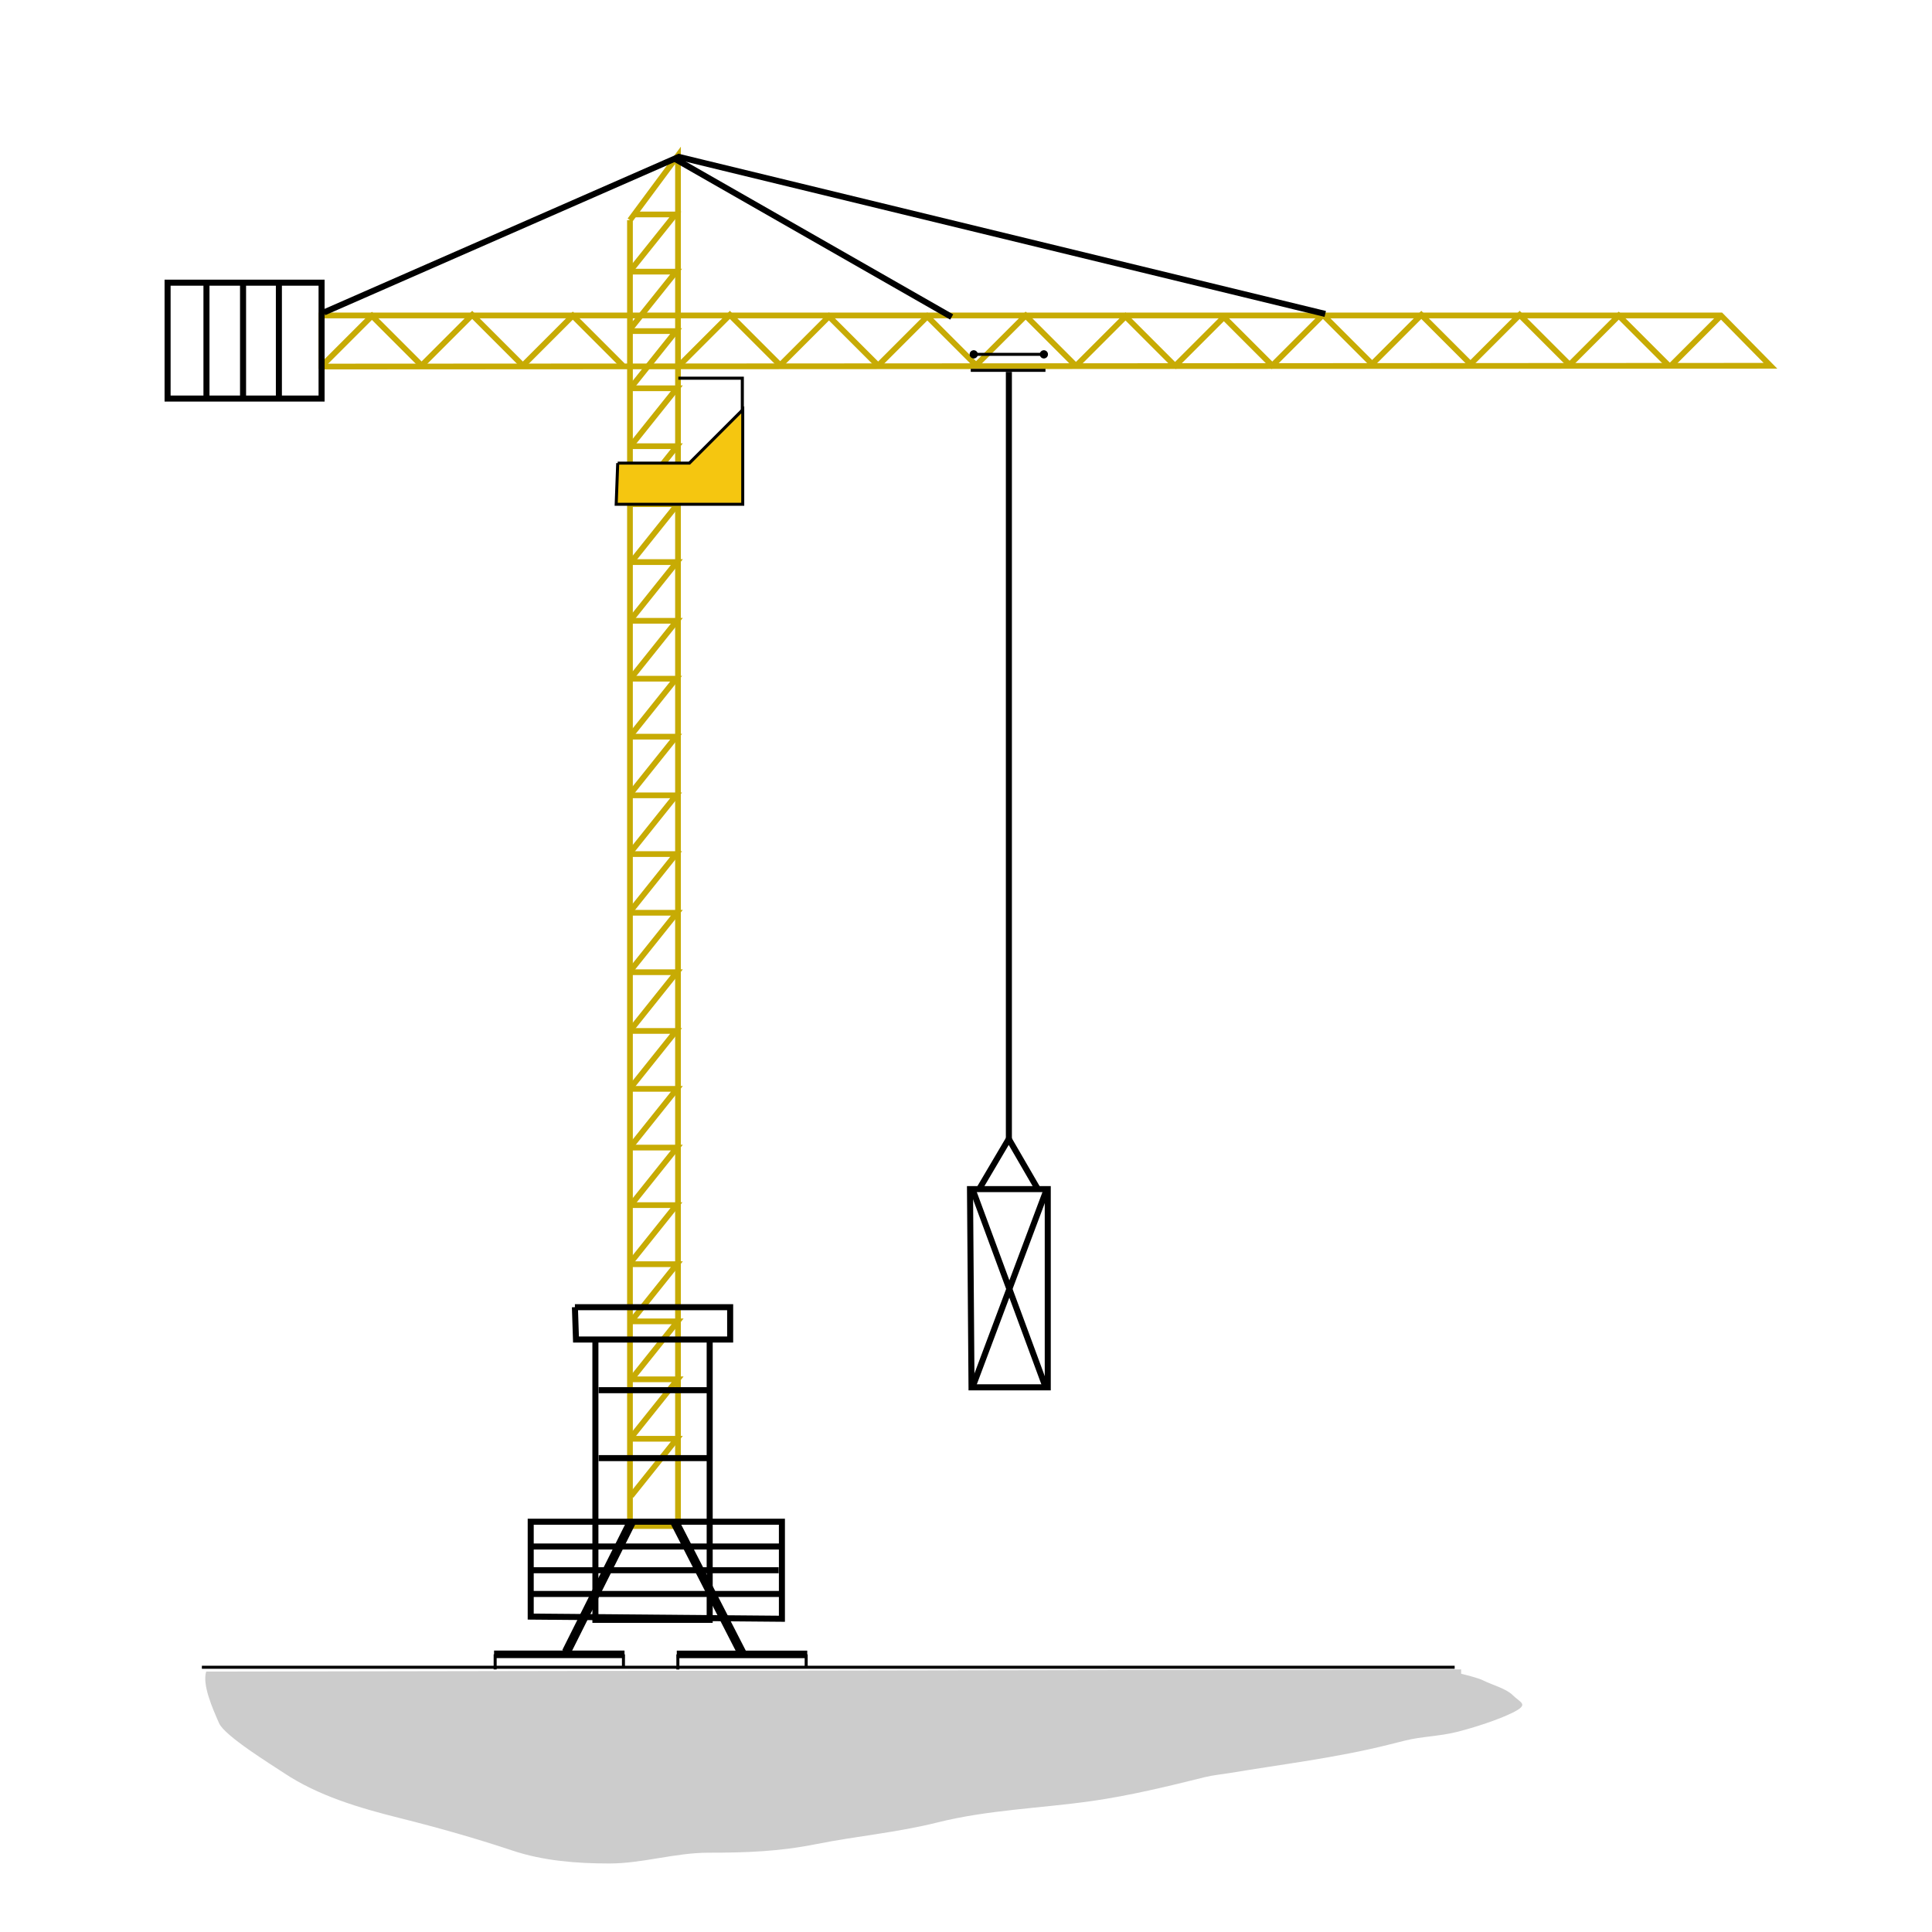 <?xml version="1.0" encoding="UTF-8"?>
<svg viewBox="0 0 640 640" xmlns="http://www.w3.org/2000/svg">
 <defs>
  <marker id="a" orient="auto">
   <path transform="matrix(.8,0,0,.8,5.92,.8)" d="m-2.5-1c0 2.76-2.24 5-5 5s-5-2.24-5-5 2.24-5 5-5 5 2.24 5 5z" fill-rule="evenodd" stroke="#000" stroke-width="1pt"/>
  </marker>
 </defs>
 <g transform="translate(-87.285 -136.71)" fill="none" stroke="#c7ab04" stroke-width="1.9">
  <path d="m295.97 209.64 15.91-21.466v454.06h-15.91v-432.6z"/>
  <path d="m296.23 554.86 15.152-18.94h-15.405"/>
  <path d="m296.35 574.43 15.152-18.94h-15.405"/>
  <path d="m296.61 593.37 15.152-18.94h-15.405"/>
  <path d="m296.61 612.57 15.152-18.94h-15.405"/>
  <path d="m296.35 632.26 15.152-18.94h-15.405"/>
  <path d="m296.35 516.35 15.152-18.94h-15.405"/>
  <path d="m296.1 497.16 15.152-18.94h-15.405"/>
  <path d="m296.35 477.71 15.152-18.94h-15.405"/>
  <path d="m296.35 458.01 15.152-18.94h-15.405"/>
  <path d="m296.1 438.57 15.152-18.94h-15.405"/>
  <path d="m296.1 419.12 15.152-18.94h-15.405"/>
  <path d="m296.1 399.68 15.152-18.94h-15.405"/>
  <path d="m296.1 380.48 15.152-18.94h-15.405"/>
  <path d="m296.35 361.29 15.152-18.94h-15.405"/>
  <path d="m296.35 341.85 15.152-18.94h-15.405"/>
  <path d="m296.61 322.65 15.152-18.94h-15.405"/>
  <path d="m296.35 303.46 15.152-18.94h-15.405"/>
  <path d="m295.85 226.69 15.152-18.94h-13.637"/>
  <path d="m296.1 245.63 15.152-18.94h-15.405"/>
  <path d="m296.1 265.33 15.152-18.94h-15.405"/>
  <path d="m296.35 284.27 15.152-18.94h-15.405"/>
  <path d="m193.81 258.13v-16.92h463.55l16.415 16.668-479.96 0.253z"/>
  <path d="m193.95 257.88 16.541-16.541 16.541 16.541"/>
  <path d="m227.16 257.56 16.541-16.541 16.541 16.541"/>
  <path d="m260.49 257.81 16.541-16.541 16.541 16.541"/>
  <path d="m312.52 257.56 16.541-16.541 16.541 16.541"/>
  <path d="m345.35 258.07 16.541-16.541 16.541 16.541"/>
  <path d="m377.92 258.07 16.541-16.541 16.541 16.541"/>
  <path d="m410.5 257.81 16.541-16.541 16.541 16.541"/>
  <path d="m443.58 258.07 16.541-16.541 16.541 16.541"/>
  <path d="m476.16 258.32 16.541-16.541 16.541 16.541"/>
  <path d="m508.99 257.56 16.541-16.541 16.541 16.541"/>
  <path d="m541.57 257.56 16.541-16.541 16.541 16.541"/>
  <path d="m574.15 257.56 16.541-16.541 16.541 16.541"/>
  <path d="m606.98 257.81 16.541-16.541 16.541 16.541"/>
  <path d="m640.56 258.07 16.541-16.541"/>
  <path d="m296.35 535.8 15.152-18.94h-15.405"/>
 </g>
 <g transform="translate(-87.285 -136.71)">
  <path d="m408.61 530.62h25.759v65.66h-25.254l-0.505-65.66z" fill="none" stroke="#000" stroke-width="2"/>
  <path d="m409.62 531.12 24.244 65.66" fill="none" stroke="#000" stroke-width="2"/>
  <path d="m409.62 595.77 24.244-64.65" fill="none" stroke="#000" stroke-width="2"/>
  <path d="m411.64 530.62 9.81-16.622 9.669 16.68" fill="none" stroke="#000" stroke-width="2"/>
  <path d="m194.63 240.2 117.51-51.518 214.15 52.023" fill="none" stroke="#000" stroke-width="2"/>
  <path d="m310.62 189.19 91.924 52.528" fill="none" stroke="#000" stroke-width="2"/>
  <path d="m291.91 290.12h23.739l17.678-17.678v31.315h-41.921l0.505-13.637z" fill="#f5c610" fill-rule="evenodd" stroke="#000"/>
  <path d="m333.19 272.94v-10.948h-21.198" fill="none" stroke="#000" stroke-width="1.016"/>
  <path d="m408.86 259.39h24.749" fill="none" stroke="#000"/>
  <path d="m409.87 254.09h23.234" fill="none" marker-end="url(#a)" marker-start="url(#a)" stroke="#000"/>
  <path d="m421.49 514.46v-254.56" fill="none" stroke="#000" stroke-width="2"/>
  <path d="m277.73 569.73h51.429v10.714h-51.071l-0.357-10.714z" fill="none" stroke="#000" stroke-width="2"/>
  <path d="m284.52 581.16v92.143h37.857v-93.571" fill="none" stroke="#000" stroke-width="2"/>
  <path d="m285.59 597.23h37.5" fill="none" stroke="#000" stroke-width="2"/>
  <path d="m285.59 619.73h37.5" fill="none" stroke="#000" stroke-width="2"/>
  <path d="m263.09 672.23v-31.429h83.214v32.143l-83.214-0.714z" fill="none" stroke="#000" stroke-width="2"/>
  <path d="m262.73 649.01h83.571" fill="none" stroke="#000" stroke-width="2"/>
  <path d="m263.45 656.87h81.786" fill="none" stroke="#000" stroke-width="2"/>
  <path d="m263.45 664.73h82.857" fill="none" stroke="#000" stroke-width="2"/>
  <path d="m250.95 684.73h43.214" fill="none" stroke="#000" stroke-width="2.5"/>
  <path d="m251.31 684.73v5" fill="none" stroke="#000"/>
  <path d="m293.81 684.73v4.643" fill="none" stroke="#000"/>
  <path d="m274.88 684.01 21.429-42.857" fill="none" stroke="#000" stroke-width="3"/>
  <path d="m310.95 641.16 22.143 43.214" fill="none" stroke="#000" stroke-width="3"/>
  <path d="m311.48 684.75h43.214" fill="none" stroke="#000" stroke-width="2.5"/>
  <path d="m311.84 684.75v5" fill="none" stroke="#000"/>
  <path d="m354.34 684.75v4.643" fill="none" stroke="#000"/>
  <path d="m142.8 230.35h51.013v38.386h-51.013v-38.386z" fill="none" stroke="#000" stroke-width="2"/>
  <path d="m155.68 230.6v38.133" fill="none" stroke="#000" stroke-width="2"/>
  <path d="m167.8 230.35v38.386" fill="none" stroke="#000" stroke-width="2"/>
  <path d="m179.67 230.1v38.386" fill="none" stroke="#000" stroke-width="2"/>
  <path d="m154.16 689.01h415" fill="none" stroke="#000"/>
  <path d="m155.59 690.44c-1.346 4.254 1.962 11.913 4.286 17.143 1.865 4.196 17.322 13.691 21.429 16.429 11.368 7.578 24.931 11.59 38.571 15 12.364 3.091 24.851 6.617 37.143 10.714 10.299 3.433 21.266 4.286 32.143 4.286 10.918 0 21.779-3.571 32.857-3.571 12.615 0 23.415-0.397 35.714-2.857 13.171-2.634 26.691-3.816 40-7.143 16.945-4.236 34.267-4.691 51.429-7.143 12.243-1.749 25.218-4.876 37.143-7.857 2.81-0.703 5.714-0.952 8.571-1.429 17.265-2.877 35.141-5.035 52.143-9.286l5.714-1.429c5.496-1.374 11.257-1.386 17.143-2.857 5.817-1.454 13.898-4.092 18.571-6.429 5.535-2.768 2.487-3.227 0-5.714-2.279-2.279-6.636-3.318-10-5-1.467-0.734-5.695-1.781-7.143-2.143v-1.429l-415.71 0.714z" fill="#ccc" fill-rule="evenodd"/>
 </g>
</svg>
